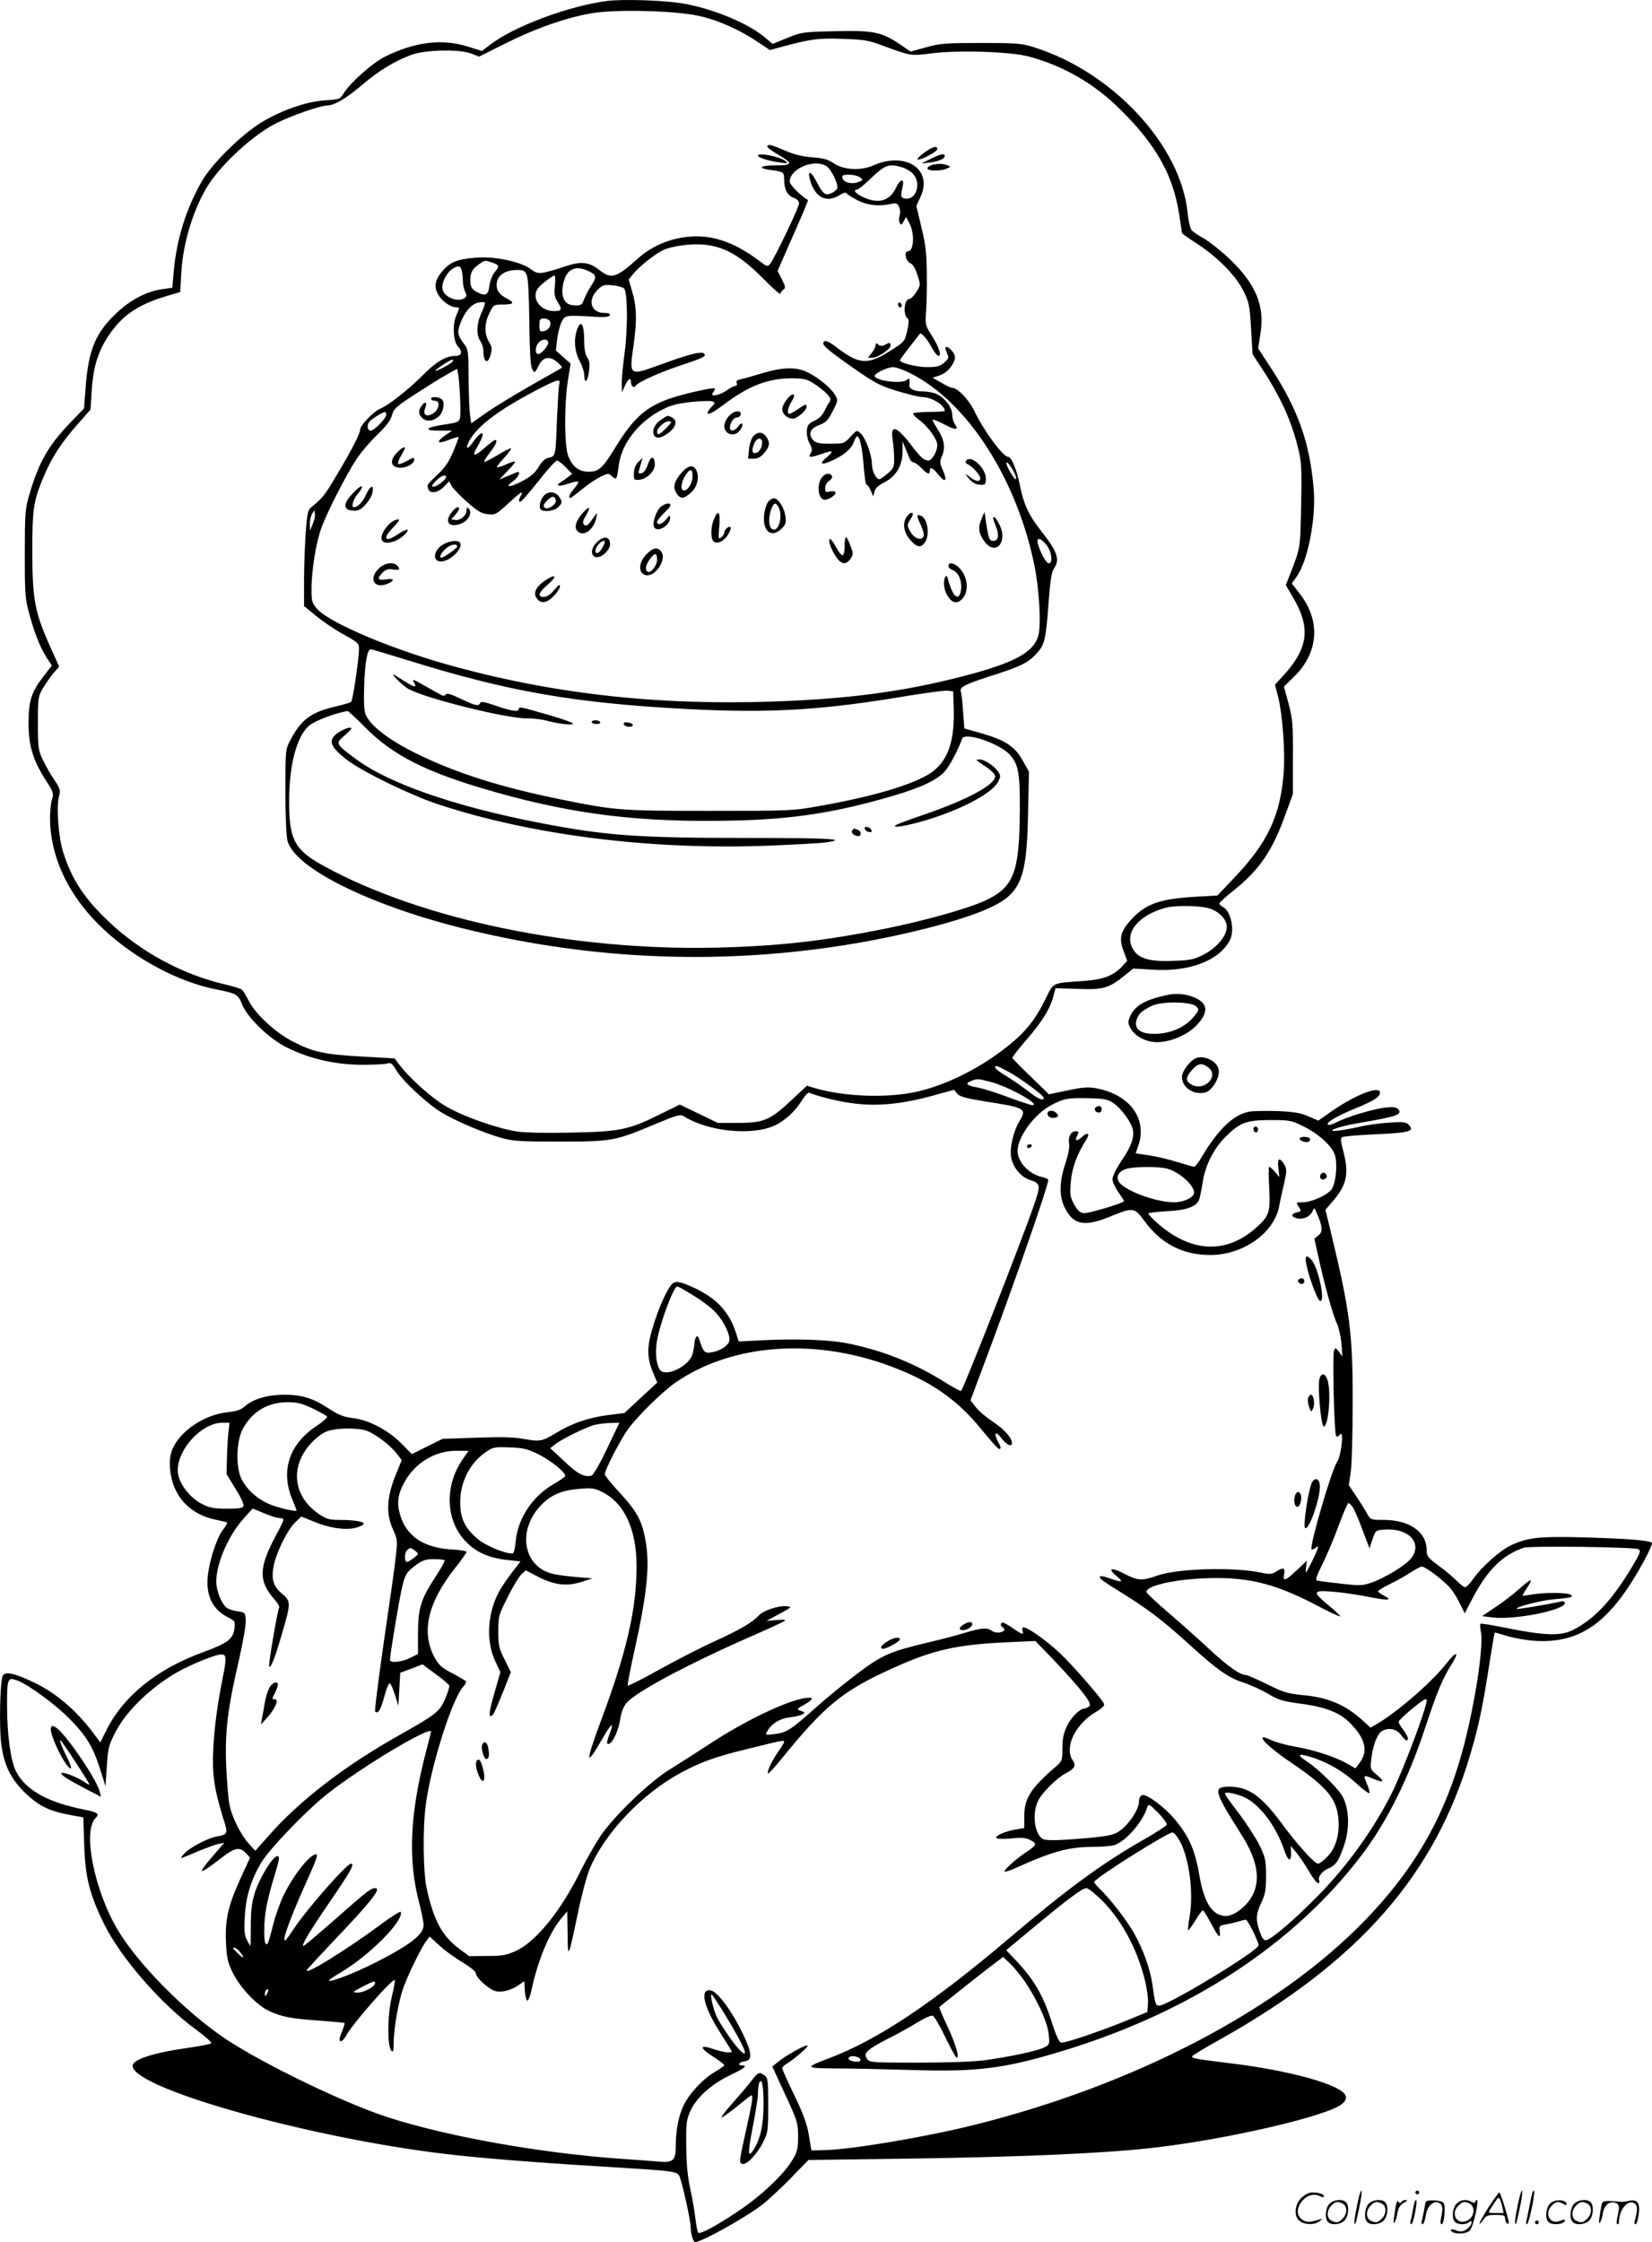 <svg version="1.0" xmlns="http://www.w3.org/2000/svg"
  viewBox="0 0 884.428 1200.034"
 preserveAspectRatio="xMidYMid meet">
<g transform="translate(-0.217,1200.5) scale(0.1,-0.1)"
fill="#000000" stroke="none">
<path d="M3253 12000 c-203 -26 -497 -135 -625 -233 l-46 -35 -76 24 c-138 43
-285 25 -446 -56 -63 -32 -181 -136 -215 -190 -23 -37 -24 -37 -103 -42 -100
-7 -227 -51 -335 -115 -108 -64 -270 -223 -324 -318 -84 -146 -136 -312 -151
-485 l-7 -85 -55 -8 c-80 -11 -166 -55 -237 -121 -118 -109 -156 -198 -172
-399 l-9 -118 -76 -79 c-117 -122 -168 -213 -218 -387 -21 -71 -23 -98 -23
-313 0 -226 1 -239 28 -335 28 -102 59 -175 96 -231 l21 -31 -44 -57 c-65 -83
-81 -132 -81 -251 0 -121 23 -197 91 -304 42 -65 45 -74 35 -103 -6 -17 -11
-62 -11 -100 0 -213 104 -428 289 -599 170 -158 398 -279 598 -319 111 -22
120 -27 140 -78 27 -72 149 -190 246 -236 119 -58 250 -88 387 -90 63 0 127 2
142 6 23 7 29 3 52 -36 32 -55 166 -180 240 -224 73 -45 219 -107 314 -135 70
-20 98 -22 322 -22 282 0 294 3 509 93 120 50 135 54 155 42 125 -80 359 -105
481 -51 59 26 116 79 152 139 15 24 31 41 38 38 66 -25 167 -49 247 -58 123
-15 256 -1 415 43 l113 31 17 -21 c15 -16 44 -24 148 -41 215 -33 226 -39 186
-104 -32 -52 -54 -143 -46 -192 8 -54 51 -108 100 -124 59 -19 60 -28 22 -137
-76 -218 -381 -993 -390 -993 -6 0 -43 20 -83 45 -161 101 -321 166 -505 206
-108 24 -288 31 -508 19 l-94 -5 -16 50 c-39 119 -116 195 -259 253 -42 17
-58 19 -74 11 -26 -14 -80 -130 -113 -245 -31 -102 -29 -160 5 -239 l21 -50
-88 -81 -88 -82 -88 -11 c-102 -13 -196 -45 -275 -94 -78 -47 -88 -49 -173
-34 -54 10 -122 12 -256 7 l-181 -6 -83 -41 -82 -41 -56 57 c-70 71 -174 126
-260 136 -48 6 -75 16 -129 51 -83 55 -144 74 -237 74 -88 0 -165 -22 -208
-59 -25 -22 -46 -29 -97 -35 -124 -12 -258 -103 -296 -201 -12 -33 -15 -62
-11 -106 13 -141 106 -242 249 -269 28 -6 53 -12 56 -14 2 -3 -8 -21 -23 -40
-32 -42 -70 -157 -80 -242 -12 -107 24 -183 107 -225 39 -20 40 -22 35 -62 -8
-56 -36 -77 -173 -127 -242 -89 -419 -232 -510 -411 l-35 -70 -44 59 c-84 111
-191 203 -299 256 -114 56 -169 68 -180 40 -14 -36 -19 -278 -7 -364 15 -116
53 -191 135 -268 70 -65 124 -91 237 -112 l67 -12 5 -146 c5 -172 28 -264 104
-420 89 -183 308 -435 496 -571 48 -35 84 -68 80 -72 -5 -5 -58 -15 -119 -24
-174 -24 -288 -58 -300 -90 -44 -114 922 -390 1676 -479 177 -21 444 -43 820
-66 422 -26 419 -25 432 -59 16 -43 58 -233 58 -268 0 -17 4 -43 10 -58 10
-25 10 -25 47 -10 71 29 256 136 317 183 34 25 105 91 159 146 l97 100 513 7
c636 9 1087 29 1347 60 394 46 924 170 997 233 19 16 24 28 19 44 -19 58 -301
137 -636 176 -164 20 -192 25 -185 36 3 5 78 50 168 100 731 414 1132 874
1321 1516 44 148 67 258 101 479 15 94 28 171 29 172 1 1 31 -7 66 -18 36 -11
101 -23 145 -26 251 -17 411 100 590 430 26 48 45 91 41 94 -13 13 -119 22
-346 29 -256 7 -316 1 -407 -41 -59 -27 -158 -116 -205 -182 -16 -24 -35 -43
-42 -43 -7 0 -25 14 -42 31 -16 17 -59 54 -96 81 -61 45 -68 54 -68 85 0 99
-91 163 -232 163 -67 0 -69 1 -86 32 -9 17 -35 59 -58 93 l-41 61 10 65 c6 35
11 204 11 374 1 369 -15 494 -115 907 l-31 128 45 52 c70 84 82 144 50 264
-14 53 -15 67 -5 73 8 4 88 11 180 15 180 8 210 16 176 51 -16 15 -30 17 -109
11 -49 -3 -119 -13 -155 -22 -36 -8 -85 -17 -110 -20 -86 -10 -4 22 105 40
206 35 236 45 213 74 -10 11 -26 13 -69 9 -63 -7 -204 -49 -262 -79 -22 -11
-42 -17 -45 -13 -12 12 42 44 143 86 104 43 135 63 135 86 0 39 -127 -9 -256
-98 l-74 -52 -53 23 c-40 18 -77 24 -160 28 -59 2 -127 1 -151 -2 -86 -13
-169 -91 -257 -238 -18 -32 -38 -58 -44 -58 -5 0 -45 12 -89 25 -43 14 -111
30 -151 36 l-73 11 14 40 c50 144 -44 274 -224 308 -44 8 -72 6 -154 -11
l-100 -21 -97 94 c-53 51 -97 96 -99 100 -2 4 31 46 72 94 84 96 129 167 147
235 l12 45 122 -4 c135 -5 165 4 252 75 l42 34 103 -6 c196 -13 357 48 414
157 28 54 7 155 -37 179 -11 5 -19 14 -19 18 0 5 35 37 78 71 136 109 205 209
275 403 l41 112 0 195 c1 176 -1 204 -23 288 l-25 92 54 53 c133 130 144 301
28 448 l-40 51 27 38 c60 86 104 315 90 470 -20 243 -84 423 -225 640 l-72
110 12 79 c24 148 -23 264 -165 400 -44 42 -105 90 -135 108 -31 17 -62 38
-69 47 -7 9 -17 51 -21 94 -37 360 -401 752 -822 884 -66 21 -92 23 -283 23
-188 0 -219 -2 -294 -23 l-84 -23 -60 41 c-96 64 -140 73 -345 68 -172 -4
-179 -5 -255 -36 l-78 -32 -41 34 c-85 73 -267 150 -426 180 -99 19 -326 27
-419 16z m486 -79 c104 -22 224 -75 322 -142 l63 -42 65 18 c153 41 194 47
326 42 116 -4 139 -8 215 -37 146 -54 148 -55 256 -41 145 19 425 10 526 -17
185 -50 351 -146 490 -285 189 -187 280 -349 312 -553 9 -56 16 -104 16 -106
0 -3 37 -29 83 -59 109 -71 207 -171 247 -253 29 -59 33 -76 40 -201 l8 -136
44 -67 c102 -154 162 -284 198 -428 20 -80 22 -106 18 -313 -5 -240 -2 -222
-64 -382 l-18 -46 37 -63 c96 -161 85 -269 -43 -413 l-52 -57 17 -65 c23 -91
38 -292 30 -400 -17 -234 -85 -380 -267 -570 l-88 -93 -123 -7 c-195 -12 -269
-40 -351 -136 -46 -54 -53 -91 -28 -156 l19 -51 -30 -32 c-44 -47 -100 -68
-198 -75 -180 -13 -164 -5 -210 -98 -54 -110 -107 -176 -200 -250 -158 -127
-357 -223 -523 -252 -157 -27 -359 -17 -508 25 l-46 14 -81 -76 c-115 -108
-149 -123 -286 -123 l-110 0 -102 49 -101 49 -104 -51 c-169 -84 -217 -94
-474 -99 -139 -3 -248 -1 -295 6 -103 16 -281 78 -375 132 -75 42 -200 153
-255 227 l-24 32 -175 10 c-202 11 -262 24 -373 82 -94 49 -201 149 -235 220
-13 25 -28 51 -35 56 -7 6 -50 19 -98 30 -222 53 -442 172 -609 329 -136 128
-203 229 -250 378 -25 81 -37 242 -22 297 9 33 7 41 -25 89 -20 28 -47 77 -62
108 -24 52 -26 66 -26 196 0 136 1 142 28 188 16 26 41 63 57 81 l29 33 -50
111 c-81 182 -93 249 -94 502 0 237 6 277 68 420 41 94 88 165 175 265 l69 78
6 103 c8 119 32 201 83 281 74 116 160 177 320 224 l71 21 6 107 c9 159 68
348 147 470 75 115 242 267 362 327 78 39 234 94 269 94 41 1 101 35 189 110
93 79 176 129 266 162 76 27 256 31 320 6 l41 -16 144 72 c162 81 329 139 464
161 129 21 437 13 564 -14z m2746 -4781 c49 -18 85 -59 85 -96 0 -48 -54 -113
-125 -149 -52 -26 -70 -30 -165 -33 -128 -5 -187 14 -215 68 -44 85 34 178
180 217 57 14 194 11 240 -7z m-1086 -870 c66 -36 191 -128 191 -141 0 -19
-29 -7 -84 36 -32 25 -85 61 -117 81 -33 19 -59 40 -59 45 0 14 7 12 69 -21z
m-96 -55 c98 -25 277 -125 225 -125 -8 0 -64 19 -124 41 -60 23 -135 47 -166
53 -62 11 -72 21 -35 36 31 12 35 12 100 -5z m661 -115 c39 -26 93 -99 102
-137 11 -42 -6 -92 -58 -168 -28 -42 -50 -86 -50 -101 0 -14 14 -45 31 -69 17
-24 31 -46 31 -48 0 -11 -191 -68 -216 -65 -21 2 -33 14 -52 48 -21 40 -23 53
-17 120 6 73 34 149 81 222 24 36 10 47 -21 18 -28 -27 -42 -22 -25 9 9 18 8
21 -9 21 -26 0 -42 -31 -35 -67 3 -17 -4 -57 -20 -105 -33 -98 -34 -177 -3
-238 47 -92 104 -103 244 -46 121 50 129 49 182 -24 88 -121 205 -182 351
-182 176 -1 342 116 370 259 6 32 16 78 22 103 20 83 21 100 4 125 -25 39 -36
30 -30 -22 l5 -48 -23 28 c-13 15 -27 27 -31 27 -3 0 -4 -51 0 -113 7 -132 0
-151 -73 -216 -162 -142 -352 -130 -534 35 -22 20 -40 40 -40 44 0 4 44 9 98
12 102 5 153 22 172 57 5 11 14 52 20 92 13 93 57 182 122 248 78 78 113 91
242 91 101 0 113 -2 171 -31 89 -43 162 -111 175 -160 13 -48 4 -144 -17 -177
-19 -31 -108 -72 -156 -72 -37 0 -37 0 -22 -24 15 -23 15 -24 -10 -30 -32 -8
-32 -24 1 -32 33 -8 72 10 83 38 9 22 10 21 25 -15 29 -68 31 -95 7 -114 l-22
-18 21 -95 c34 -156 79 -317 99 -357 10 -21 21 -69 25 -108 l5 -70 -19 25
c-17 23 -19 23 -26 6 -9 -23 1 -440 11 -456 5 -8 11 -6 21 7 23 29 7 -115 -16
-148 -29 -41 -149 -453 -136 -466 3 -3 12 0 21 7 22 19 18 3 -20 -75 -33 -65
-35 -67 -31 -31 l5 38 -54 -51 c-62 -59 -77 -63 -68 -21 6 35 -5 38 -43 13
-23 -14 -34 -15 -82 -5 -152 31 -448 22 -557 -17 -79 -28 -101 -27 -174 11
-70 36 -92 30 -41 -13 39 -32 32 -36 -30 -14 -50 17 -60 18 -60 6 0 -6 42 -35
93 -66 165 -102 241 -159 402 -306 132 -120 196 -165 272 -189 38 -12 97 -39
133 -60 56 -34 80 -41 178 -54 144 -20 217 -51 277 -119 70 -77 81 -141 34
-200 l-20 -27 -42 24 c-64 37 -180 75 -280 92 -50 9 -109 25 -130 36 -21 10
-42 17 -45 14 -11 -11 53 -68 158 -139 183 -124 236 -187 247 -291 9 -83 -12
-160 -56 -206 -21 -22 -45 -40 -53 -40 -18 0 -112 104 -193 214 -108 147 -178
197 -277 198 -95 0 -91 -17 63 -261 83 -132 101 -236 56 -322 -30 -57 -98
-109 -141 -109 -71 0 -116 67 -141 208 -25 146 -55 215 -133 309 -56 67 -153
139 -176 130 -9 -4 -16 -18 -16 -34 0 -48 -66 -140 -120 -168 -32 -16 -83 -23
-244 -35 -86 -6 -136 -5 -149 1 -46 25 -61 133 -28 204 20 43 100 123 148 148
48 25 58 42 39 69 -47 66 9 189 115 255 47 28 57 39 50 52 -20 35 -172 210
-237 270 -73 69 -181 144 -195 135 -4 -2 -6 -11 -2 -19 8 -22 -3 -19 -52 15
-24 17 -48 30 -54 30 -14 0 -14 -17 -1 -25 17 -11 11 -22 -15 -27 -14 -3 -33
1 -42 8 -26 19 -55 17 -147 -11 -44 -13 -129 -36 -187 -49 -211 -50 -253 -68
-382 -165 -65 -49 -165 -130 -222 -181 -138 -123 -160 -138 -224 -146 -51 -7
-53 -6 -42 13 21 41 68 70 120 76 28 3 59 10 69 16 15 9 15 11 -8 19 -24 9
-24 9 18 33 53 30 54 43 2 35 -102 -16 -329 -126 -513 -248 -69 -45 -163 -105
-208 -133 -110 -67 -303 -253 -374 -360 -29 -44 -76 -127 -105 -185 -107 -216
-238 -377 -346 -427 -51 -23 -73 -27 -155 -27 l-95 -1 -58 43 c-89 68 -134
153 -171 327 -17 83 -20 312 -4 435 25 204 142 574 201 637 12 13 18 26 14 30
-4 4 -38 24 -74 43 -56 29 -71 43 -94 85 -72 134 -36 291 108 474 35 44 64 85
64 90 0 4 -38 11 -85 13 -147 10 -238 72 -271 186 -19 65 -12 111 26 179 57
100 162 162 273 163 l68 0 -32 -46 c-100 -145 -91 -333 21 -444 54 -55 124
-85 222 -95 l67 -7 -50 -65 c-27 -36 -58 -82 -68 -102 -60 -117 -67 -260 -18
-366 l28 -60 -32 -112 c-31 -105 -33 -141 -8 -116 5 5 29 59 53 119 l43 109
-33 67 c-31 61 -34 76 -34 152 0 82 2 88 51 184 27 55 60 109 73 121 l23 21
65 -34 c87 -45 154 -53 233 -28 l60 19 -85 7 c-47 4 -102 11 -123 16 -165 35
-200 237 -64 373 52 52 109 76 200 83 65 6 81 4 120 -15 121 -59 187 -199 187
-399 0 -230 -53 -460 -192 -831 -83 -223 -81 -249 8 -94 50 88 68 98 38 23 -9
-23 -14 -43 -11 -46 19 -20 61 61 71 138 5 29 17 60 32 78 50 59 327 207 664
355 96 42 179 80 184 85 6 6 -12 7 -45 4 l-54 -5 70 38 c69 37 69 38 37 41
-43 4 -124 -23 -148 -50 -34 -37 -97 -74 -230 -135 -72 -32 -206 -101 -298
-152 -92 -51 -170 -91 -173 -88 -3 3 14 90 37 193 65 295 81 442 60 572 -19
114 -44 162 -135 262 -47 50 -85 97 -85 104 0 23 81 181 124 241 49 68 188
205 256 251 310 213 765 241 1185 73 198 -79 330 -174 455 -329 45 -55 85
-100 90 -100 13 0 13 6 -6 41 -24 47 -11 57 20 16 27 -36 56 -49 56 -26 0 28
-41 74 -102 114 -37 25 -79 60 -93 80 l-27 35 71 190 c156 414 353 979 345
991 -2 4 -17 10 -32 14 -71 15 -132 80 -132 140 0 76 93 201 184 247 66 34 85
37 192 35 89 -2 105 -5 138 -27z m287 -350 c72 -20 156 -100 142 -136 -9 -23
-58 -44 -105 -44 -99 0 -266 63 -296 110 -17 28 0 57 41 69 44 13 174 13 218
1z m-2535 -680 c45 -27 98 -68 119 -91 45 -50 79 -122 71 -152 -6 -25 -47 -52
-93 -60 -36 -7 -45 1 -63 57 -9 28 -15 35 -21 25 -5 -8 -9 -23 -9 -34 0 -11
-5 -37 -10 -57 -20 -69 -153 -130 -178 -80 -18 34 -23 93 -12 154 17 95 89
288 108 288 4 0 44 -22 88 -50z m-2039 -604 c39 -19 73 -38 76 -43 3 -5 -22
-28 -57 -51 -144 -95 -192 -237 -131 -387 14 -33 25 -62 25 -64 0 -10 -102 14
-150 35 -64 29 -113 73 -143 129 -33 61 -31 201 3 268 48 94 133 146 240 147
54 0 78 -6 137 -34z m-452 -128 c-3 -29 -7 -91 -8 -138 l-2 -85 48 -78 c27
-43 46 -84 43 -92 -4 -12 -25 -15 -89 -15 -68 0 -92 4 -133 25 -55 27 -109 90
-125 146 -34 112 109 289 234 289 l38 0 -6 -52z m2027 -87 c-39 -82 -74 -142
-83 -144 -39 -10 -75 9 -146 77 l-75 70 24 19 c34 28 172 96 216 106 20 5 58
9 84 10 l46 1 -66 -139z m-1299 100 c45 -11 135 -76 173 -126 l27 -35 -34 -83
c-46 -116 -51 -203 -14 -285 26 -59 26 -61 15 -158 -6 -55 -27 -200 -45 -324
-28 -185 -65 -461 -65 -492 0 -5 5 -8 10 -8 12 0 24 26 45 103 9 32 20 55 25
52 5 -3 17 -31 27 -63 l18 -57 5 89 5 88 60 22 59 23 69 -51 c38 -27 71 -56
74 -62 3 -7 -8 -40 -22 -73 -31 -69 -48 -82 -250 -196 -290 -163 -530 -348
-696 -537 l-70 -79 -33 36 c-45 49 -94 147 -106 215 -6 30 -13 123 -17 205 -7
182 8 305 67 559 23 101 40 197 38 220 -3 40 -4 41 -45 47 -23 3 -49 12 -59
20 -27 23 -54 90 -54 140 0 97 66 248 148 338 l47 52 60 -25 c33 -14 70 -26
83 -26 12 0 22 -4 22 -9 0 -5 -18 -43 -40 -83 -93 -173 -95 -245 -9 -343 17
-19 28 -38 26 -42 -9 -16 -58 -304 -54 -316 7 -18 34 50 72 185 45 154 45 163
-5 205 -47 40 -57 79 -41 155 16 71 74 188 114 225 l32 31 72 -29 c86 -35 175
-46 227 -29 20 6 36 15 36 20 0 11 -54 20 -129 20 -57 0 -71 4 -112 32 -139
95 -156 254 -41 379 28 30 63 56 87 64 45 16 142 19 198 6z m928 -128 c75 -37
156 -104 146 -120 -4 -6 -31 -24 -60 -41 -113 -64 -192 -183 -204 -306 -4 -43
-10 -66 -18 -66 -44 0 -147 44 -189 81 -67 59 -90 108 -90 194 0 108 52 210
137 268 39 27 47 28 127 25 72 -2 96 -8 151 -35z m4363 -284 c8 -12 32 -66 52
-121 l38 -100 16 48 c17 49 17 49 66 52 132 9 206 -76 138 -157 -31 -37 -139
-102 -210 -127 -47 -16 -62 -17 -165 -5 -63 7 -120 14 -127 17 -9 2 1 30 32
91 24 49 63 141 86 206 24 64 47 117 51 117 4 0 15 -10 23 -21z m1530 -226
c14 -8 10 -20 -34 -94 -108 -179 -200 -278 -314 -337 -67 -34 -149 -32 -346 7
-79 16 -147 28 -151 25 -4 -2 -3 -20 1 -40 19 -84 -43 -461 -115 -699 -98
-326 -255 -590 -503 -846 -463 -480 -1232 -883 -2097 -1098 -257 -64 -654
-131 -795 -134 l-74 -2 -13 80 c-10 61 -29 113 -78 215 -36 74 -65 140 -65
145 0 6 12 18 28 27 38 23 114 89 108 95 -7 7 -118 -54 -156 -86 l-33 -27 69
-150 c66 -143 69 -152 69 -224 0 -65 -4 -82 -30 -125 -44 -76 -168 -193 -289
-274 -120 -80 -202 -124 -215 -117 -4 3 -11 35 -15 71 -4 36 -16 110 -28 163
-15 70 -21 134 -22 232 -1 122 1 140 23 188 32 70 113 143 212 190 76 36 96
52 64 52 -27 0 -16 19 13 22 47 5 41 49 -22 174 -57 112 -126 201 -160 206
-60 9 -36 -91 56 -233 32 -50 58 -92 58 -95 0 -9 -50 -3 -90 11 -88 31 -88 11
1 -45 27 -18 49 -35 49 -39 0 -3 -23 -19 -51 -36 -64 -37 -139 -118 -168 -181
-26 -54 -41 -134 -41 -216 0 -76 -14 -89 -88 -83 -31 3 -122 10 -202 15 -434
31 -925 118 -1246 221 -232 74 -671 286 -874 421 -216 145 -470 402 -579 586
-124 210 -187 526 -118 595 24 24 14 32 -63 47 -195 39 -311 105 -362 204 -29
56 -48 197 -48 354 0 145 3 152 56 132 60 -23 202 -127 279 -205 91 -92 127
-153 165 -275 l27 -85 7 105 c6 94 10 113 43 178 63 126 213 266 368 345 80
40 177 77 202 77 28 0 29 -19 8 -123 -28 -140 -45 -263 -51 -382 -7 -132 5
-217 52 -368 28 -88 28 -90 -35 -102 -48 -9 -141 -58 -170 -89 -14 -14 -22
-26 -19 -26 4 0 42 15 85 34 44 18 94 37 112 41 l34 7 -62 -72 c-90 -104 -77
-105 52 -5 66 51 94 56 126 21 l22 -24 -51 -111 c-67 -147 -83 -220 -78 -343
4 -84 9 -106 37 -163 40 -80 128 -173 193 -203 68 -32 117 -41 267 -52 73 -5
135 -11 137 -13 3 -2 -3 -20 -11 -40 -8 -20 -15 -41 -15 -47 0 -20 20 -9 35
19 31 60 250 310 261 298 2 -2 -5 -44 -17 -93 -23 -98 -24 -263 -1 -286 9 -9
12 0 12 43 0 80 27 230 54 301 27 73 90 201 118 241 l20 27 56 -51 c31 -28 87
-68 125 -90 38 -23 67 -47 67 -56 0 -24 73 -89 108 -96 35 -7 84 7 124 35 l27
19 3 -51 c2 -28 8 -51 13 -53 6 -1 16 25 23 58 34 159 97 310 162 385 l29 35
2 -120 c1 -140 3 -137 55 110 19 94 48 200 63 237 81 193 282 404 491 516 104
56 187 86 358 127 190 47 192 47 192 37 0 -5 -14 -28 -31 -52 -33 -46 -63
-109 -55 -117 2 -3 33 30 68 73 237 292 330 368 597 489 217 99 345 128 616
140 l150 7 90 -93 c104 -109 177 -194 195 -228 10 -19 10 -25 -1 -32 -8 -5
-18 -9 -22 -9 -24 0 -72 -49 -93 -94 -18 -38 -24 -69 -24 -118 0 -65 -1 -69
-37 -100 -134 -116 -168 -170 -167 -265 l0 -62 -40 -7 c-57 -9 -117 -34 -110
-46 4 -6 35 -7 79 -3 57 6 79 4 104 -9 37 -20 35 -26 -27 -67 -53 -36 -112
-89 -112 -101 0 -4 26 4 58 18 198 90 287 114 419 114 43 0 92 4 109 9 62 18
154 123 179 205 5 18 12 14 57 -31 28 -29 49 -57 46 -65 -3 -7 -61 -44 -129
-83 -214 -122 -402 -259 -709 -520 -416 -353 -711 -550 -976 -649 -125 -47
-122 -51 38 -52 79 0 260 -4 403 -8 360 -12 508 7 830 106 677 208 1228 570
1588 1045 135 178 250 409 340 683 62 188 92 261 144 343 40 64 20 65 -29 1
-75 -97 -259 -258 -372 -325 l-36 -21 -52 47 c-87 76 -175 113 -298 126 -95 9
-115 15 -205 60 -56 27 -106 49 -113 49 -31 0 -95 45 -192 135 -58 54 -158
143 -222 198 -65 55 -118 105 -118 112 0 31 136 64 300 72 230 11 377 -23 599
-138 73 -39 135 -68 138 -65 2 2 -24 28 -59 56 -92 77 -90 84 18 76 49 -4 133
-16 188 -27 110 -22 137 -21 89 5 -18 9 -33 20 -33 24 0 4 30 23 68 41 37 18
86 46 110 62 24 16 49 29 56 29 21 0 128 -82 158 -122 15 -19 37 -56 49 -82
l23 -46 41 79 c80 153 162 234 275 272 33 11 593 4 614 -8z m-6549 -9 c20 -15
20 -16 -9 -39 -17 -13 -33 -22 -38 -19 -12 8 -10 48 4 62 15 15 19 15 43 -4z
m158 -50 c3 -3 -21 -46 -54 -96 -74 -114 -89 -162 -89 -299 l0 -107 -43 -21
c-47 -23 -107 -28 -107 -10 0 27 52 340 66 393 16 67 24 78 78 118 31 22 50
28 91 28 28 0 54 -3 58 -6z m5257 -750 c0 -41 -127 -378 -188 -499 -97 -193
-238 -389 -397 -550 -122 -125 -252 -235 -276 -235 -12 0 -22 15 -33 47 -22
64 -20 92 9 155 21 44 25 68 25 143 0 82 -3 97 -33 160 -19 39 -68 115 -110
171 -43 56 -77 104 -77 108 0 11 35 7 86 -11 88 -30 184 -150 233 -294 19 -57
37 -62 35 -9 l-2 35 30 -35 c16 -19 47 -65 69 -103 22 -37 44 -65 50 -62 5 4
7 10 4 15 -10 17 15 50 48 64 41 17 58 42 87 130 28 85 25 188 -8 252 -22 43
-128 148 -193 191 -54 35 -49 45 14 26 92 -27 177 -76 247 -140 38 -35 71 -60
74 -55 2 4 -4 27 -14 50 -21 47 -18 49 33 27 57 -24 65 -17 23 18 -39 33 -39
33 -32 90 8 71 33 134 57 147 36 20 77 12 101 -20 12 -16 25 -30 30 -30 15 0
8 23 -17 56 -14 18 -25 37 -25 43 0 6 30 35 67 66 63 52 83 64 83 49z m-5330
-168 c0 -2 -11 -46 -25 -98 -88 -337 -100 -580 -40 -812 14 -53 25 -109 25
-125 0 -51 -75 -108 -269 -206 -107 -53 -229 -100 -238 -91 -2 2 24 21 59 41
155 91 342 278 326 327 -2 5 -51 -25 -108 -68 -185 -137 -417 -280 -394 -242
4 7 75 83 156 169 177 185 238 262 214 267 -24 5 -41 -8 -221 -167 -88 -77
-163 -141 -168 -141 -14 0 30 74 147 245 109 159 128 195 107 195 -22 0 -231
-237 -302 -343 -51 -75 -48 -71 -54 -65 -8 8 39 136 109 291 64 142 73 167 60
167 -32 0 -117 -106 -171 -214 -19 -38 -46 -112 -59 -165 -13 -52 -26 -97 -29
-99 -13 -13 -19 14 -18 76 0 77 15 154 47 262 36 118 38 130 22 130 -23 0 -94
-116 -119 -194 -17 -55 -22 -95 -22 -178 0 -60 -1 -108 -2 -108 -1 0 -10 14
-19 32 -13 26 -16 51 -11 128 6 106 33 193 88 286 44 73 237 274 348 363 181
144 561 372 561 337z m4008 -584 c51 -93 75 -277 53 -406 -7 -38 -10 -70 -8
-72 2 -3 19 20 38 51 18 30 37 55 41 55 4 0 23 -31 44 -70 39 -75 53 -87 46
-41 -4 28 -1 30 34 36 22 4 52 11 68 16 16 5 33 9 38 9 10 0 68 -117 68 -137
0 -29 -485 -323 -532 -323 -19 0 -21 5 -37 118 -13 84 -48 181 -97 269 -37 67
-132 189 -183 237 -17 17 -31 33 -31 38 0 18 397 268 420 265 8 -1 25 -22 38
-45z m-426 -309 c110 -106 195 -260 239 -434 11 -43 19 -99 17 -125 l-3 -48
-100 -41 c-137 -57 -342 -127 -362 -123 -10 2 -26 36 -48 103 -48 153 -98 238
-207 351 l-39 41 158 131 c168 140 250 201 271 201 8 1 41 -25 74 -56z m-4610
-280 c30 -36 30 -47 0 -19 -18 17 -32 31 -32 33 0 9 19 1 32 -14z m4223 -188
c63 -101 106 -200 112 -261 5 -50 4 -53 -23 -67 -36 -19 -188 -51 -319 -69
-61 -8 -201 -13 -358 -13 -242 0 -259 1 -272 19 -23 31 -3 50 107 107 57 28
131 70 166 92 36 22 69 36 78 33 8 -3 38 -53 65 -111 28 -57 55 -108 61 -111
21 -13 -3 71 -49 169 -26 53 -44 99 -42 100 2 2 49 39 104 83 55 44 131 104
169 133 l69 52 44 -43 c24 -24 64 -75 88 -113z m-3495 16 c0 -19 -59 -51 -92
-51 -33 1 -32 1 22 30 61 32 70 34 70 21z m-579 -58 c-8 -15 -10 -15 -11 -2 0
17 10 32 18 25 2 -3 -1 -13 -7 -23z m2452 -110 c103 -170 133 -239 86 -197
-29 25 -101 129 -128 181 -19 39 -39 123 -29 123 3 0 35 -48 71 -107z m711
-229 c22 -9 20 -24 -3 -24 -28 0 -52 11 -45 21 6 10 26 12 48 3z M4110 11220
c0 -5 26 -24 57 -42 82 -48 80 -58 -11 -58 -85 0 -102 -15 -28 -25 69 -9 72
-11 72 -49 0 -53 17 -87 50 -99 19 -7 30 -18 30 -31 0 -20 -127 -285 -153
-321 -15 -19 -16 -19 -59 13 -119 90 -227 132 -337 132 -115 0 -232 -44 -314
-119 -118 -105 -142 -112 -208 -60 -52 41 -95 46 -172 21 -145 -47 -153 -47
-191 -19 -54 41 -192 71 -294 63 -100 -8 -137 -22 -179 -69 -43 -50 -50 -88
-23 -132 22 -35 65 -65 95 -65 19 0 19 1 -1 -46 -20 -47 -15 -136 9 -162 27
-29 22 -52 -12 -52 -51 0 -102 -30 -170 -98 -78 -79 -188 -166 -234 -185 -37
-16 -107 -89 -107 -112 0 -21 -40 -99 -121 -236 -68 -115 -79 -128 -132 -172
-27 -21 -29 -29 -37 -127 -5 -58 -9 -173 -10 -257 l0 -152 65 -53 c35 -29 101
-74 147 -99 82 -46 83 -47 82 -85 -2 -58 -33 -267 -42 -276 -4 -3 -38 -14 -77
-23 -141 -32 -192 -71 -254 -192 -20 -39 -21 -57 -21 -265 0 -128 5 -240 11
-263 40 -148 445 -348 959 -474 685 -167 1384 -193 2077 -76 272 46 544 116
689 176 200 83 233 154 240 519 l5 225 -34 60 c-42 75 -94 109 -220 145 l-92
26 -7 92 c-3 51 -9 99 -12 107 -8 22 24 38 167 84 151 48 191 68 234 113 47
49 54 75 68 265 9 125 17 178 29 194 35 50 20 91 -74 210 -60 76 -89 140 -107
233 -16 83 -45 156 -64 156 -27 0 -130 139 -181 246 -30 62 -90 124 -121 124
-6 0 -31 12 -56 27 l-46 26 30 10 c37 12 63 34 81 70 16 29 9 52 -21 77 -22
18 -28 7 -13 -25 11 -25 10 -29 -15 -51 -23 -20 -39 -24 -92 -24 -55 0 -145
23 -145 36 0 3 23 35 52 72 29 37 53 69 55 71 6 9 42 -32 64 -75 13 -24 29
-44 36 -44 18 0 0 53 -39 113 -31 49 -33 55 -28 122 3 38 5 131 4 205 -1 111
-6 155 -29 249 l-27 113 22 49 c69 147 -79 246 -254 168 -67 -29 -158 -24
-212 13 -30 20 -56 27 -114 31 -52 4 -96 15 -145 36 -74 32 -95 37 -95 21z
m319 -106 c26 -19 63 -97 55 -118 -3 -7 -17 -19 -31 -25 -32 -15 -46 -4 -79
61 -27 53 -48 65 -38 21 24 -102 87 -138 160 -93 21 13 35 17 39 10 3 -6 30
-22 58 -37 54 -27 114 -34 177 -20 31 7 36 5 46 -16 6 -14 7 -33 2 -46 -4 -13
-4 -30 1 -38 7 -14 10 -13 21 7 l13 24 18 -35 c29 -54 24 -149 -8 -149 -23 0
-12 -53 13 -64 14 -6 27 -29 38 -63 17 -52 17 -54 -6 -91 -13 -20 -29 -37 -37
-37 -29 0 -36 -89 -8 -106 6 -5 5 -27 -4 -65 -14 -58 -15 -59 -91 -107 -120
-76 -165 -74 -286 18 -47 37 -72 44 -72 21 0 -15 49 -54 200 -158 79 -54 113
-71 199 -97 58 -17 115 -31 128 -31 52 0 123 -43 123 -74 0 -3 -38 -6 -85 -6
-47 0 -85 -4 -85 -9 0 -5 16 -21 36 -36 47 -36 94 -102 94 -132 0 -35 -28 -83
-48 -83 -24 1 -41 16 -95 87 -75 98 -109 107 -96 26 4 -26 8 -71 8 -99 1 -47
-2 -55 -34 -83 -20 -17 -40 -31 -45 -31 -18 0 -40 45 -40 82 0 47 -34 140 -61
164 -20 18 -21 17 -54 -19 -33 -36 -35 -37 -108 -37 -60 0 -77 4 -91 19 -29
32 -17 63 32 81 37 14 47 25 72 74 29 56 29 59 13 87 -21 36 -86 90 -143 119
-61 32 -133 31 -245 -2 -49 -15 -102 -30 -117 -33 -19 -3 -26 -10 -22 -20 4
-8 1 -15 -5 -15 -7 0 -29 -11 -49 -25 -42 -29 -93 -36 -72 -10 7 9 11 18 8 21
-7 7 -171 -30 -242 -55 -128 -45 -195 -106 -292 -265 -67 -109 -86 -125 -140
-126 -52 0 -86 26 -109 82 -22 53 -23 276 -2 410 l14 87 -40 35 -39 35 7 58
c3 32 14 74 23 93 19 39 19 39 186 29 49 -3 70 0 73 9 3 8 -7 12 -30 12 -71 0
-91 68 -37 122 28 28 35 30 81 26 28 -3 55 -10 62 -17 19 -19 21 -212 3 -346
-9 -65 -16 -140 -15 -165 l1 -45 14 32 c17 39 34 51 34 24 0 -23 16 -36 25
-21 12 19 127 71 232 106 127 42 149 52 135 66 -14 14 -76 -1 -235 -59 -169
-61 -167 -63 -142 111 18 134 16 202 -12 293 l-15 52 26 32 c33 39 109 100
152 122 48 25 157 40 230 32 106 -11 191 -60 307 -176 53 -54 97 -93 97 -87 0
6 7 16 15 22 14 10 13 16 -7 56 l-23 45 83 189 c46 103 82 189 80 190 -40 23
-98 82 -98 99 1 71 135 125 199 81z m402 -4 c19 -6 46 -21 58 -34 47 -49 20
-141 -38 -134 -27 3 -29 10 -16 67 10 45 -14 38 -37 -11 -33 -69 -93 -86 -175
-48 -40 18 -57 40 -32 40 6 0 38 26 72 59 80 75 96 81 168 61z m-225 -54 c18
-14 18 -15 -10 -26 -35 -13 -80 -1 -84 23 -3 14 4 17 35 17 22 0 48 -6 59 -14z
m-1967 -457 c37 -13 38 -18 10 -53 -12 -15 -24 -47 -27 -72 -5 -48 -21 -56
-65 -33 -30 16 -37 28 -37 69 1 38 12 57 50 83 29 20 28 20 69 6z m-165 -41
c3 -13 6 -37 6 -55 0 -18 5 -44 12 -58 10 -22 9 -28 -3 -36 -42 -26 -119 11
-119 57 0 33 24 79 52 98 31 22 45 20 52 -6z m681 -5 c42 -20 43 -31 10 -81
-13 -20 -29 -52 -36 -69 -9 -27 -16 -33 -41 -33 -44 0 -66 16 -73 54 -9 44 11
112 38 131 28 20 58 19 102 -2z m-333 -20 c8 -18 12 -106 14 -248 1 -140 6
-231 13 -249 13 -32 16 -31 39 16 22 43 59 49 98 14 16 -13 27 -27 24 -29 -3
-3 -75 -44 -160 -92 -85 -48 -193 -114 -240 -146 l-85 -60 -7 48 c-3 27 -7
115 -7 197 -1 140 -2 151 -24 180 -35 46 -38 61 -21 108 21 60 59 105 95 113
17 4 33 4 36 1 4 -3 -4 -28 -17 -55 -27 -58 -29 -119 -6 -152 9 -13 16 -36 16
-50 0 -64 24 -78 39 -22 9 31 7 42 -9 68 -26 43 -25 100 3 155 21 44 23 45 69
45 60 0 68 9 26 31 -41 21 -57 42 -57 74 0 48 41 79 107 80 37 0 44 -4 54 -27z
m151 -57 c-5 -44 -2 -61 16 -89 24 -39 20 -47 -21 -47 -75 0 -124 71 -85 123
14 19 77 67 88 67 4 0 5 -24 2 -54z m-26 -192 c8 -22 -9 -48 -36 -52 -18 -3
-21 1 -21 32 0 32 3 36 25 36 15 0 28 -7 32 -16z m-10 -110 c5 -15 -35 -64
-53 -64 -19 0 -18 39 3 62 18 20 44 21 50 2z m-512 -104 c-7 -11 -79 -50 -92
-50 -4 0 12 14 37 30 46 31 66 38 55 20z m2453 -64 c303 -153 567 -562 662
-1027 26 -128 37 -318 21 -376 -25 -91 -130 -147 -409 -219 -319 -82 -609
-120 -1013 -134 -633 -21 -1193 43 -1752 201 -304 86 -623 223 -685 293 -30
34 -32 42 -32 109 0 102 25 253 54 330 32 86 134 285 187 365 23 35 73 94 111
130 49 47 71 77 79 105 9 34 22 46 122 111 62 40 138 88 169 105 l57 32 5 -23
c9 -44 17 -216 11 -240 -6 -22 -14 -25 -82 -35 -103 -15 -119 -33 -29 -33 l69
0 -33 -22 c-55 -38 -49 -52 11 -29 29 11 54 19 56 17 2 -2 -11 -36 -28 -77
-23 -56 -44 -86 -85 -125 -57 -54 -57 -54 -48 -78 10 -25 50 -19 82 13 l29 30
13 -25 c8 -13 44 -52 82 -85 56 -50 77 -62 111 -66 40 -5 45 -2 109 56 69 64
86 74 68 42 -12 -24 -13 -31 -1 -31 5 0 48 50 96 110 47 61 92 110 99 110 6 0
28 -16 47 -36 l34 -35 -21 -17 c-12 -9 -30 -22 -40 -28 -33 -20 -9 -25 40 -8
26 9 50 14 53 11 3 -4 -6 -20 -21 -37 -25 -30 -33 -50 -20 -50 3 0 31 21 62
46 31 26 76 56 99 67 41 20 43 20 62 2 24 -21 26 -17 36 60 14 113 103 229
224 293 50 27 82 36 160 45 53 6 106 7 116 4 17 -7 17 -9 -4 -30 -11 -13 -21
-26 -21 -30 0 -16 25 -4 93 47 130 97 232 136 357 136 67 0 82 -4 121 -29 24
-15 55 -40 69 -55 20 -22 22 -30 12 -44 -7 -9 -19 -32 -27 -49 -10 -21 -30
-40 -53 -50 -31 -15 -38 -24 -40 -53 -2 -20 4 -49 14 -68 15 -27 16 -37 6 -53
-15 -24 -2 -25 58 -4 62 22 69 18 31 -15 -43 -36 -36 -47 15 -25 65 27 113 65
126 101 7 19 15 34 19 34 14 0 28 -64 35 -160 4 -55 11 -100 16 -100 5 0 15
-14 22 -31 l13 -31 7 26 c4 18 21 33 54 50 62 32 96 89 96 165 l0 54 14 -34
c8 -19 18 -44 23 -56 5 -13 15 -23 22 -23 7 0 26 -13 42 -30 32 -33 45 -38 45
-15 0 25 16 17 47 -22 37 -45 48 -32 23 25 -17 38 -18 45 -4 78 19 45 11 88
-26 145 -16 24 -27 45 -25 48 3 2 28 -8 56 -22 65 -35 86 -36 65 -5 -9 12 -16
37 -16 54 0 37 -37 87 -81 109 -15 8 -50 15 -77 15 -47 0 -75 15 -71 36 1 5 1
16 0 24 -1 11 -4 11 -13 2 -22 -22 -157 -8 -173 18 -8 13 64 49 98 50 15 0 58
-15 95 -34z m-1882 -58 c-3 -13 -8 -95 -12 -183 -7 -201 -7 -202 -43 -210 -21
-4 -37 -19 -55 -49 -18 -31 -41 -51 -86 -75 -67 -36 -101 -37 -52 -2 31 21 46
59 20 48 -7 -3 -31 -13 -53 -22 l-40 -17 44 46 c25 25 43 48 40 50 -2 3 -24
-4 -48 -15 -24 -11 -46 -17 -48 -15 -3 2 14 25 38 50 23 26 40 49 37 51 -2 3
-35 -13 -72 -36 -37 -22 -70 -39 -72 -36 -2 2 12 25 31 50 34 44 43 67 27 67
-4 0 -31 -21 -60 -46 -53 -47 -66 -42 -33 12 10 17 22 40 25 52 11 34 -18 17
-50 -30 -33 -48 -45 -34 -14 17 47 76 153 155 343 256 125 65 142 70 133 37z
m-926 -162 c0 -20 -64 -86 -84 -86 -16 0 -21 26 -8 46 8 13 73 54 85 54 4 0 7
-6 7 -14z m3360 -307 c11 -21 16 -39 10 -39 -9 0 -50 70 -50 85 0 15 22 -10
40 -46z m-3040 -28 c0 -14 -50 -51 -68 -51 -11 0 -8 9 13 30 28 29 55 39 55
21z m-714 -252 l-14 -34 -1 33 c-1 18 5 43 11 55 l13 22 3 -21 c2 -12 -4 -37
-12 -55z m3928 -110 c28 -33 37 -99 13 -99 -13 0 -43 52 -58 103 -11 38 12 36
45 -4z m-3418 -618 c539 -168 891 -229 1494 -261 446 -23 721 -7 1184 71 99
16 194 29 210 27 l31 -3 3 -85 c6 -170 -26 -274 -105 -339 -79 -65 -303 -135
-603 -188 -154 -28 -158 -28 -600 -28 -478 0 -503 2 -794 61 -321 65 -559 140
-771 244 -149 73 -250 150 -275 210 -9 22 -11 68 -8 163 5 123 17 187 35 187
5 0 94 -27 199 -59z m-233 -355 c154 -157 337 -248 702 -351 428 -121 783
-163 1274 -152 320 7 551 43 856 133 152 45 234 84 276 131 27 32 70 112 92
174 13 39 203 -26 257 -87 45 -52 53 -99 52 -295 -2 -336 -32 -413 -187 -485
-92 -42 -318 -106 -530 -149 -330 -66 -572 -94 -905 -102 -767 -18 -1574 148
-2099 434 -162 88 -191 141 -191 350 0 195 41 348 108 405 32 26 142 68 205
77 4 0 45 -37 90 -83z M4810 10376 c0 -9 5 -16 10 -16 6 0 10 4 10 9 0 6 -4
13 -10 16 -5 3 -10 -1 -10 -9z M3091 10239 c-18 -53 -13 -114 14 -165 14 -26
25 -60 25 -75 0 -51 18 -40 25 15 6 42 3 60 -9 78 -10 15 -16 44 -16 84 0 95
-18 123 -39 63z M4690 10158 c0 -9 -9 -27 -21 -42 l-20 -26 23 0 c29 0 98 46
98 65 0 18 -5 18 -31 4 -15 -7 -24 -7 -35 2 -11 9 -14 8 -14 -3z M4216 9869
c-14 -17 -26 -41 -26 -55 0 -29 39 -57 66 -48 27 10 64 45 64 61 0 18 -3 17
-46 -12 -20 -14 -41 -25 -45 -25 -15 0 -10 31 11 66 27 43 9 53 -24 13z M2310
9870 c0 -5 9 -10 21 -10 31 0 22 -50 -13 -70 -36 -19 -53 -5 -39 33 11 28 1
36 -16 15 -22 -28 -22 -49 -2 -69 23 -23 60 -20 91 8 23 21 33 70 18 88 -14
17 -60 20 -60 5z M3934 9800 c-27 -11 -54 -48 -54 -75 0 -48 59 -62 86 -20 21
32 9 47 -12 17 -18 -25 -44 -29 -44 -6 0 24 19 54 35 54 18 0 30 19 19 30 -5
4 -19 4 -30 0z M3539 9757 c-60 -40 -49 -118 13 -87 63 33 86 80 49 100 -25
13 -23 14 -62 -13z m31 -42 c-36 -37 -50 -43 -50 -22 0 21 39 57 62 57 20 0
19 -3 -12 -35z M4035 9670 c-10 -11 -20 -42 -23 -70 l-5 -50 31 0 c21 0 38 9
56 31 30 35 32 56 10 87 -19 27 -45 28 -69 2z m47 -40 c-3 -28 -19 -50 -38
-50 -17 0 -18 21 -2 55 15 32 44 29 40 -5z M2126 9581 c-38 -40 -33 -75 12
-79 37 -4 82 20 82 44 0 12 -8 10 -39 -8 -22 -12 -43 -20 -47 -16 -3 4 3 23
15 43 11 20 21 38 21 41 0 12 -19 1 -44 -25z M3470 9518 c-9 -27 -22 -44 -34
-46 -15 -3 -18 0 -12 17 3 12 9 31 12 44 l7 22 -23 -22 c-15 -14 -23 -34 -24
-60 -1 -36 0 -38 28 -36 42 3 88 50 84 87 -4 44 -22 41 -38 -6z M5174 9538
c-4 -7 -1 -14 7 -17 22 -7 69 -58 69 -75 0 -22 -22 -20 -56 6 -25 20 -27 20
-14 3 25 -33 44 -44 73 -45 24 0 27 3 27 34 0 58 -83 131 -106 94z M3651 9475
c-40 -46 -48 -78 -27 -110 21 -32 37 -31 75 1 35 29 49 83 32 120 -15 34 -44
30 -80 -11z m59 -18 c0 -37 -24 -77 -46 -77 -20 0 -17 39 6 78 25 41 40 41 40
-1z M4407 9455 c-35 -35 -27 -125 11 -125 23 0 64 29 57 41 -4 5 -17 6 -31 3
-21 -5 -24 -3 -24 19 0 14 9 31 22 39 12 8 18 19 14 26 -10 16 -32 15 -49 -3z
M1886 9359 c-48 -52 -46 -83 4 -87 29 -2 41 3 67 30 18 19 36 48 39 66 10 47
-11 40 -35 -12 -16 -38 -44 -66 -65 -66 -15 0 -3 42 19 68 48 58 22 59 -29 1z
M2916 9354 c-19 -18 -30 -59 -21 -73 11 -19 73 -13 95 9 24 24 24 29 4 58 -18
26 -56 29 -78 6z m62 -27 c4 -22 -45 -54 -60 -39 -9 9 -6 18 12 37 26 27 43
28 48 2z M4117 9322 c-10 -11 -20 -42 -24 -70 -10 -90 39 -131 94 -76 22 22
25 32 20 66 -6 44 -35 91 -59 96 -8 1 -22 -6 -31 -16z m53 -31 c22 -41 6 -121
-24 -121 -27 0 -34 54 -15 109 13 36 24 39 39 12z M3543 9295 c-25 -17 -49
-85 -40 -109 14 -36 87 5 87 48 0 15 -4 14 -21 -8 -21 -27 -49 -35 -49 -14 0
6 18 28 39 49 37 35 42 49 17 49 -7 0 -21 -7 -33 -15z M2421 9264 c-43 -54
-13 -88 53 -60 38 16 58 58 37 79 -8 8 -11 6 -11 -9 0 -28 -33 -56 -60 -52
l-22 3 21 24 c12 13 21 28 21 33 0 16 -19 8 -39 -18z M3126 9264 c-40 -43 -52
-82 -33 -101 33 -34 88 5 102 72 5 27 4 28 -7 11 -37 -53 -46 -61 -59 -49 -9
9 -7 20 10 49 27 46 21 54 -13 18z M3824 9225 c-16 -38 -18 -93 -5 -113 14
-23 54 -9 78 27 12 18 20 38 17 43 -7 11 -34 -10 -34 -27 0 -7 -7 -19 -17 -26
-15 -13 -16 -8 -10 59 6 79 -5 94 -29 37z M4854 9235 c-22 -34 -12 -85 25
-124 34 -37 54 -39 75 -9 28 40 14 129 -22 143 -24 9 -24 0 -1 -48 12 -25 19
-52 16 -62 -11 -26 -49 -14 -71 24 -18 31 -18 35 -3 61 20 32 21 40 7 40 -5 0
-17 -11 -26 -25z M5256 9226 c-19 -43 -15 -75 15 -117 60 -84 130 -6 81 90
-27 54 -45 51 -21 -4 22 -51 18 -85 -11 -85 -21 0 -25 10 -39 100 l-8 55 -17
-39z M2120 9222 c-39 -13 -85 -78 -74 -106 12 -32 87 -12 128 33 26 29 3 27
-42 -4 -69 -47 -85 -24 -25 37 37 38 41 49 13 40z M3196 9101 c-55 -57 -9
-111 48 -55 18 19 26 36 24 53 -4 37 -37 38 -72 2z m44 4 c0 -14 -25 -55 -36
-59 -20 -8 -18 23 3 46 15 17 33 24 33 13z M4524 9083 c1 -25 -4 -48 -10 -50
-6 -2 -22 17 -35 42 -13 25 -28 45 -33 45 -13 0 3 -52 30 -92 29 -45 56 -49
80 -13 15 24 15 28 -1 70 -9 25 -20 45 -24 45 -4 0 -7 -21 -7 -47z M2373 9090
c-51 -31 -57 -90 -10 -90 49 0 120 70 102 100 -10 16 -58 11 -92 -10z m77 -10
c0 -9 -72 -60 -85 -60 -13 0 -3 23 20 45 24 25 65 34 65 15z M3462 9037 c-38
-39 -44 -90 -12 -107 53 -28 131 85 88 128 -20 20 -42 14 -76 -21z m58 -27 c0
-32 -34 -75 -50 -65 -16 10 -12 35 11 66 26 37 39 37 39 -1z M2029 8961 c-54
-54 -24 -108 44 -82 44 17 43 32 -2 25 -47 -7 -53 4 -20 37 16 16 29 20 55 16
35 -6 42 1 22 21 -22 22 -68 14 -99 -17z M5080 8976 c0 -8 9 -17 19 -21 32
-10 52 -52 49 -98 -4 -56 -29 -61 -51 -10 -9 21 -17 46 -19 56 -6 35 -23 16
-22 -24 1 -43 30 -92 58 -97 24 -5 54 24 61 59 9 41 -3 85 -32 119 -26 31 -63
40 -63 16z M2919 8897 c-46 -31 -63 -65 -45 -92 22 -33 53 -30 91 8 19 19 35
43 35 53 0 14 -8 9 -31 -19 -20 -24 -39 -37 -55 -37 -37 0 -29 24 24 69 51 44
38 57 -19 18z M2125 8371 c17 -18 44 -41 60 -51 79 -49 522 -160 637 -160 35
0 80 -5 102 -11 61 -17 134 -26 146 -19 6 4 -44 23 -112 43 -168 49 -178 51
-178 38 0 -18 -39 -13 -124 17 -58 20 -80 24 -83 15 -7 -20 -25 -16 -104 22
-55 26 -75 32 -81 22 -6 -9 -15 -8 -40 7 -147 83 -141 81 -129 58 16 -29 4
-28 -50 6 -72 46 -75 47 -44 13z M3170 8140 c0 -5 12 -10 26 -10 14 0 23 4 19
10 -3 6 -15 10 -26 10 -10 0 -19 -4 -19 -10z M3342 8128 c5 -15 48 -18 48 -3
0 6 -11 11 -26 13 -18 3 -25 0 -22 -10z M1823 8090 c-70 -42 -60 -79 42 -156
85 -63 338 -186 480 -233 510 -168 1147 -247 1781 -222 137 6 270 13 297 17
126 18 20 24 -410 24 -600 0 -767 12 -1123 81 -462 90 -814 213 -990 347 -103
77 -103 78 -50 123 35 31 41 39 25 39 -11 0 -34 -9 -52 -20z M5230 7937 c0 -2
23 -18 50 -36 30 -20 50 -40 50 -51 0 -45 -150 -126 -378 -204 -73 -25 -140
-50 -150 -55 -32 -19 28 -12 123 14 201 55 387 150 421 216 14 28 14 33 -1 55
-19 29 -72 64 -97 64 -10 0 -18 -1 -18 -3z M4632 7568 c3 -7 13 -15 22 -16 12
-3 17 1 14 10 -3 7 -13 15 -22 16 -12 3 -17 -1 -14 -10z M4564 7559 c-7 -12
12 -29 34 -29 18 0 15 27 -4 34 -21 8 -22 8 -30 -5z M4952 11189 c-24 -17 -41
-34 -38 -37 10 -9 106 40 106 55 0 20 -21 15 -68 -18z M4060 11172 c0 -11 60
-29 120 -37 41 -6 43 -5 26 9 -29 23 -146 46 -146 28z M4985 11155 l-50 -25
44 5 c48 6 81 20 81 35 0 16 -22 11 -75 -15z M4992 11122 c-13 -4 -24 -11 -25
-17 -3 -15 65 -18 99 -4 27 10 27 12 9 19 -24 10 -51 10 -83 2z M5871 6080
c-16 -9 -6 -30 15 -30 15 0 20 25 6 34 -4 2 -14 1 -21 -4z M5610 6045 c0 -19
24 -29 46 -21 13 5 14 9 4 21 -16 20 -50 19 -50 0z M6715 5970 c-4 -6 -3 -16
3 -22 6 -6 12 -6 17 2 4 6 3 16 -3 22 -6 6 -12 6 -17 -2z M6960 5911 c0 -13
37 -24 50 -16 6 4 8 11 5 16 -8 12 -55 12 -55 0z M5500 5870 c0 -5 4 -10 9
-10 6 0 13 5 16 10 3 6 -1 10 -9 10 -9 0 -16 -4 -16 -10z M7077 5724 c-14 -14
-7 -35 11 -32 9 2 17 10 17 17 0 16 -18 25 -28 15z M6995 5243 c12 -68 60
-197 74 -201 31 -10 -8 178 -46 220 -26 29 -36 22 -28 -19z M6960 5160 c-12
-7 -12 -12 -2 -22 14 -14 35 1 24 19 -5 8 -13 9 -22 3z M7066 4624 c-11 -42 9
-254 23 -254 26 0 41 188 20 249 -13 38 -34 40 -43 5z M7005 4521 c-3 -10 0
-31 6 -47 11 -28 11 -29 21 -7 11 24 3 73 -12 73 -5 0 -11 -8 -15 -19z M7021
4058 c-21 -67 -42 -221 -32 -231 20 -20 86 171 79 231 -5 40 -34 40 -47 0z
M6934 3995 c-7 -28 0 -55 15 -55 13 0 25 45 17 65 -8 23 -25 18 -32 -10z
M5168 3314 c-32 -17 -37 -34 -10 -34 27 0 59 27 47 39 -7 6 -19 5 -37 -5z
M4753 3220 c-32 -19 -44 -40 -23 -40 19 0 90 40 90 50 0 16 -33 11 -67 -10z
M2585 2670 c-10 -17 6 -80 21 -80 15 0 18 29 8 68 -7 23 -19 29 -29 12z M2556
2583 c-10 -11 -7 -42 9 -80 22 -53 40 -31 24 31 -12 47 -21 61 -33 49z M1447
2976 c-9 -13 -21 -50 -27 -83 -5 -32 -12 -71 -16 -88 l-5 -30 35 38 c41 46 63
97 40 97 -17 0 -17 1 1 36 8 16 15 35 15 42 0 21 -27 13 -43 -12z M8136 3501
c-31 -28 -88 -72 -128 -98 l-71 -48 54 -7 c118 -15 389 39 389 77 0 7 -8 11
-17 9 -77 -17 -237 -44 -240 -40 -10 10 128 45 198 51 94 8 109 13 89 25 -19
12 -150 12 -210 0 -25 -4 -46 -7 -47 -6 -1 1 9 19 23 40 14 21 24 40 21 43 -3
2 -30 -18 -61 -46z M275 2757 c-12 -29 80 -217 105 -217 6 0 -1 23 -15 51 -31
61 -46 99 -39 99 6 0 154 -226 154 -235 0 -4 -12 2 -27 13 -35 24 -114 55
-121 47 -8 -8 25 -30 122 -81 l89 -46 -7 28 c-17 67 -181 307 -233 342 -20 13
-23 12 -28 -1z M4055 902 c-6 -4 -22 -23 -36 -42 -15 -19 -56 -68 -93 -109
-36 -41 -64 -76 -61 -79 2 -3 38 23 80 56 41 34 77 62 80 62 10 0 4 -40 -24
-166 -43 -193 -43 -194 -25 -201 22 -8 80 52 112 117 26 52 27 63 27 198 0
131 -2 145 -19 158 -22 16 -27 17 -41 6z m35 -157 c0 -110 -16 -185 -51 -242
-34 -55 -35 -27 -5 127 14 72 26 148 26 169 0 22 3 47 6 56 14 35 24 -11 24
-110z M6254 6680 c-124 -26 -178 -58 -204 -120 -10 -25 -9 -34 6 -61 25 -43
86 -73 143 -72 71 1 160 39 207 88 64 66 65 114 4 145 -47 24 -102 31 -156 20z
m153 -62 c16 -17 15 -19 -13 -54 -40 -50 -110 -85 -183 -91 -97 -9 -144 21
-122 79 11 29 26 42 77 68 52 27 213 25 241 -2z M6404 6341 c-32 -14 -74 -70
-74 -100 0 -57 63 -99 125 -83 39 10 81 85 71 125 -11 44 -78 76 -122 58z m64
-47 c65 -45 -15 -133 -87 -94 -32 17 -32 38 0 75 34 39 53 43 87 19z M7266
194 c-10 -47 -15 -88 -12 -91 5 -6 9 7 30 110 7 37 10 67 6 67 -4 0 -15 -39
-24 -86z M7580 270 c0 -5 5 -10 10 -10 6 0 10 5 10 10 0 6 -4 10 -10 10 -5 0
-10 -4 -10 -10z M8126 194 c-10 -47 -15 -88 -12 -91 5 -6 9 7 30 110 7 37 10
67 6 67 -4 0 -15 -39 -24 -86z M8206 269 c-3 -8 -10 -41 -16 -74 -6 -33 -14
-68 -16 -77 -3 -10 -1 -18 3 -18 10 0 46 171 38 178 -2 3 -7 -1 -9 -9z M6969
241 c-38 -38 -41 -101 -7 -125 29 -20 79 -20 104 0 18 14 18 15 1 10 -53 -17
-69 -17 -92 -2 -69 45 21 166 94 126 12 -6 21 -7 21 -1 0 12 -25 21 -62 21
-19 0 -39 -10 -59 -29z M7970 189 c-28 -45 -49 -83 -47 -85 2 -3 12 7 21 21
14 21 24 25 66 25 43 0 50 -3 50 -19 0 -11 5 -23 10 -26 6 -3 10 -3 10 1 0 20
-44 164 -51 164 -4 0 -30 -37 -59 -81z m75 4 l7 -33 -42 0 c-42 0 -42 0 -28
23 8 12 21 32 29 44 15 25 22 18 34 -34z M7120 210 c-22 -22 -27 -79 -8 -98
19 -19 66 -14 88 8 22 22 27 79 8 98 -19 19 -66 14 -88 -8z m71 0 c25 -14 25
-54 -1 -80 -23 -23 -33 -24 -61 -10 -25 14 -25 54 1 80 23 23 33 24 61 10z
M7330 210 c-22 -22 -27 -79 -8 -98 19 -19 66 -14 88 8 22 22 27 79 8 98 -19
19 -66 14 -88 -8z m71 0 c25 -14 25 -54 -1 -80 -23 -23 -33 -24 -61 -10 -25
14 -25 54 1 80 23 23 33 24 61 10z M7476 204 c-3 -16 -8 -47 -11 -69 -8 -51
10 -26 19 27 5 27 15 42 34 53 18 10 22 14 10 15 -9 0 -20 -5 -24 -11 -5 -8
-9 -8 -14 1 -5 8 -10 3 -14 -16z M7577 223 c-2 -4 -7 -26 -11 -48 -4 -22 -9
-48 -12 -57 -3 -10 -1 -18 4 -18 4 0 14 28 20 62 11 58 10 81 -1 61z M7635
220 c-1 -3 -5 -23 -9 -45 -4 -22 -9 -48 -12 -57 -3 -10 -1 -18 4 -18 5 0 13
20 17 45 7 53 44 87 74 68 17 -11 19 -28 8 -80 -4 -18 -3 -33 2 -33 16 0 24
99 11 115 -12 14 -87 18 -95 5z M7800 210 c-22 -22 -27 -79 -8 -98 7 -7 24
-12 38 -12 14 0 31 5 38 12 9 9 12 8 12 -5 0 -9 -12 -24 -26 -34 -21 -13 -32
-15 -55 -6 -16 6 -29 8 -29 3 0 -24 81 -27 102 -2 18 19 50 162 37 162 -5 0
-9 -5 -9 -10 0 -7 -6 -7 -19 0 -30 16 -59 12 -81 -10z m71 0 c29 -16 25 -65
-6 -86 -56 -37 -103 28 -55 76 23 23 33 24 61 10z M8301 211 c-23 -23 -28 -80
-9 -99 19 -19 88 -13 88 9 0 5 -11 4 -24 -2 -54 -25 -89 38 -46 81 23 23 33
24 62 9 16 -9 19 -8 16 3 -8 22 -64 22 -87 -1z M8430 210 c-22 -22 -27 -79 -8
-98 19 -19 66 -14 88 8 22 22 27 79 8 98 -19 19 -66 14 -88 -8z m71 0 c25 -14
25 -54 -1 -80 -23 -23 -33 -24 -61 -10 -25 14 -25 54 1 80 23 23 33 24 61 10z
M8576 201 c-3 -14 -8 -44 -11 -66 -8 -51 10 -26 19 27 8 41 35 63 66 53 22 -7
24 -21 11 -77 -5 -22 -5 -38 0 -38 5 0 9 6 9 13 0 68 51 125 85 97 15 -13 15
-35 -1 -92 -3 -10 -1 -18 4 -18 6 0 13 23 17 50 9 63 -5 84 -49 76 -17 -4 -35
-6 -41 -6 -101 8 -104 7 -109 -19z M8220 110 c0 -5 5 -10 10 -10 6 0 10 5 10
10 0 6 -4 10 -10 10 -5 0 -10 -4 -10 -10z"/>
</g>
</svg>
